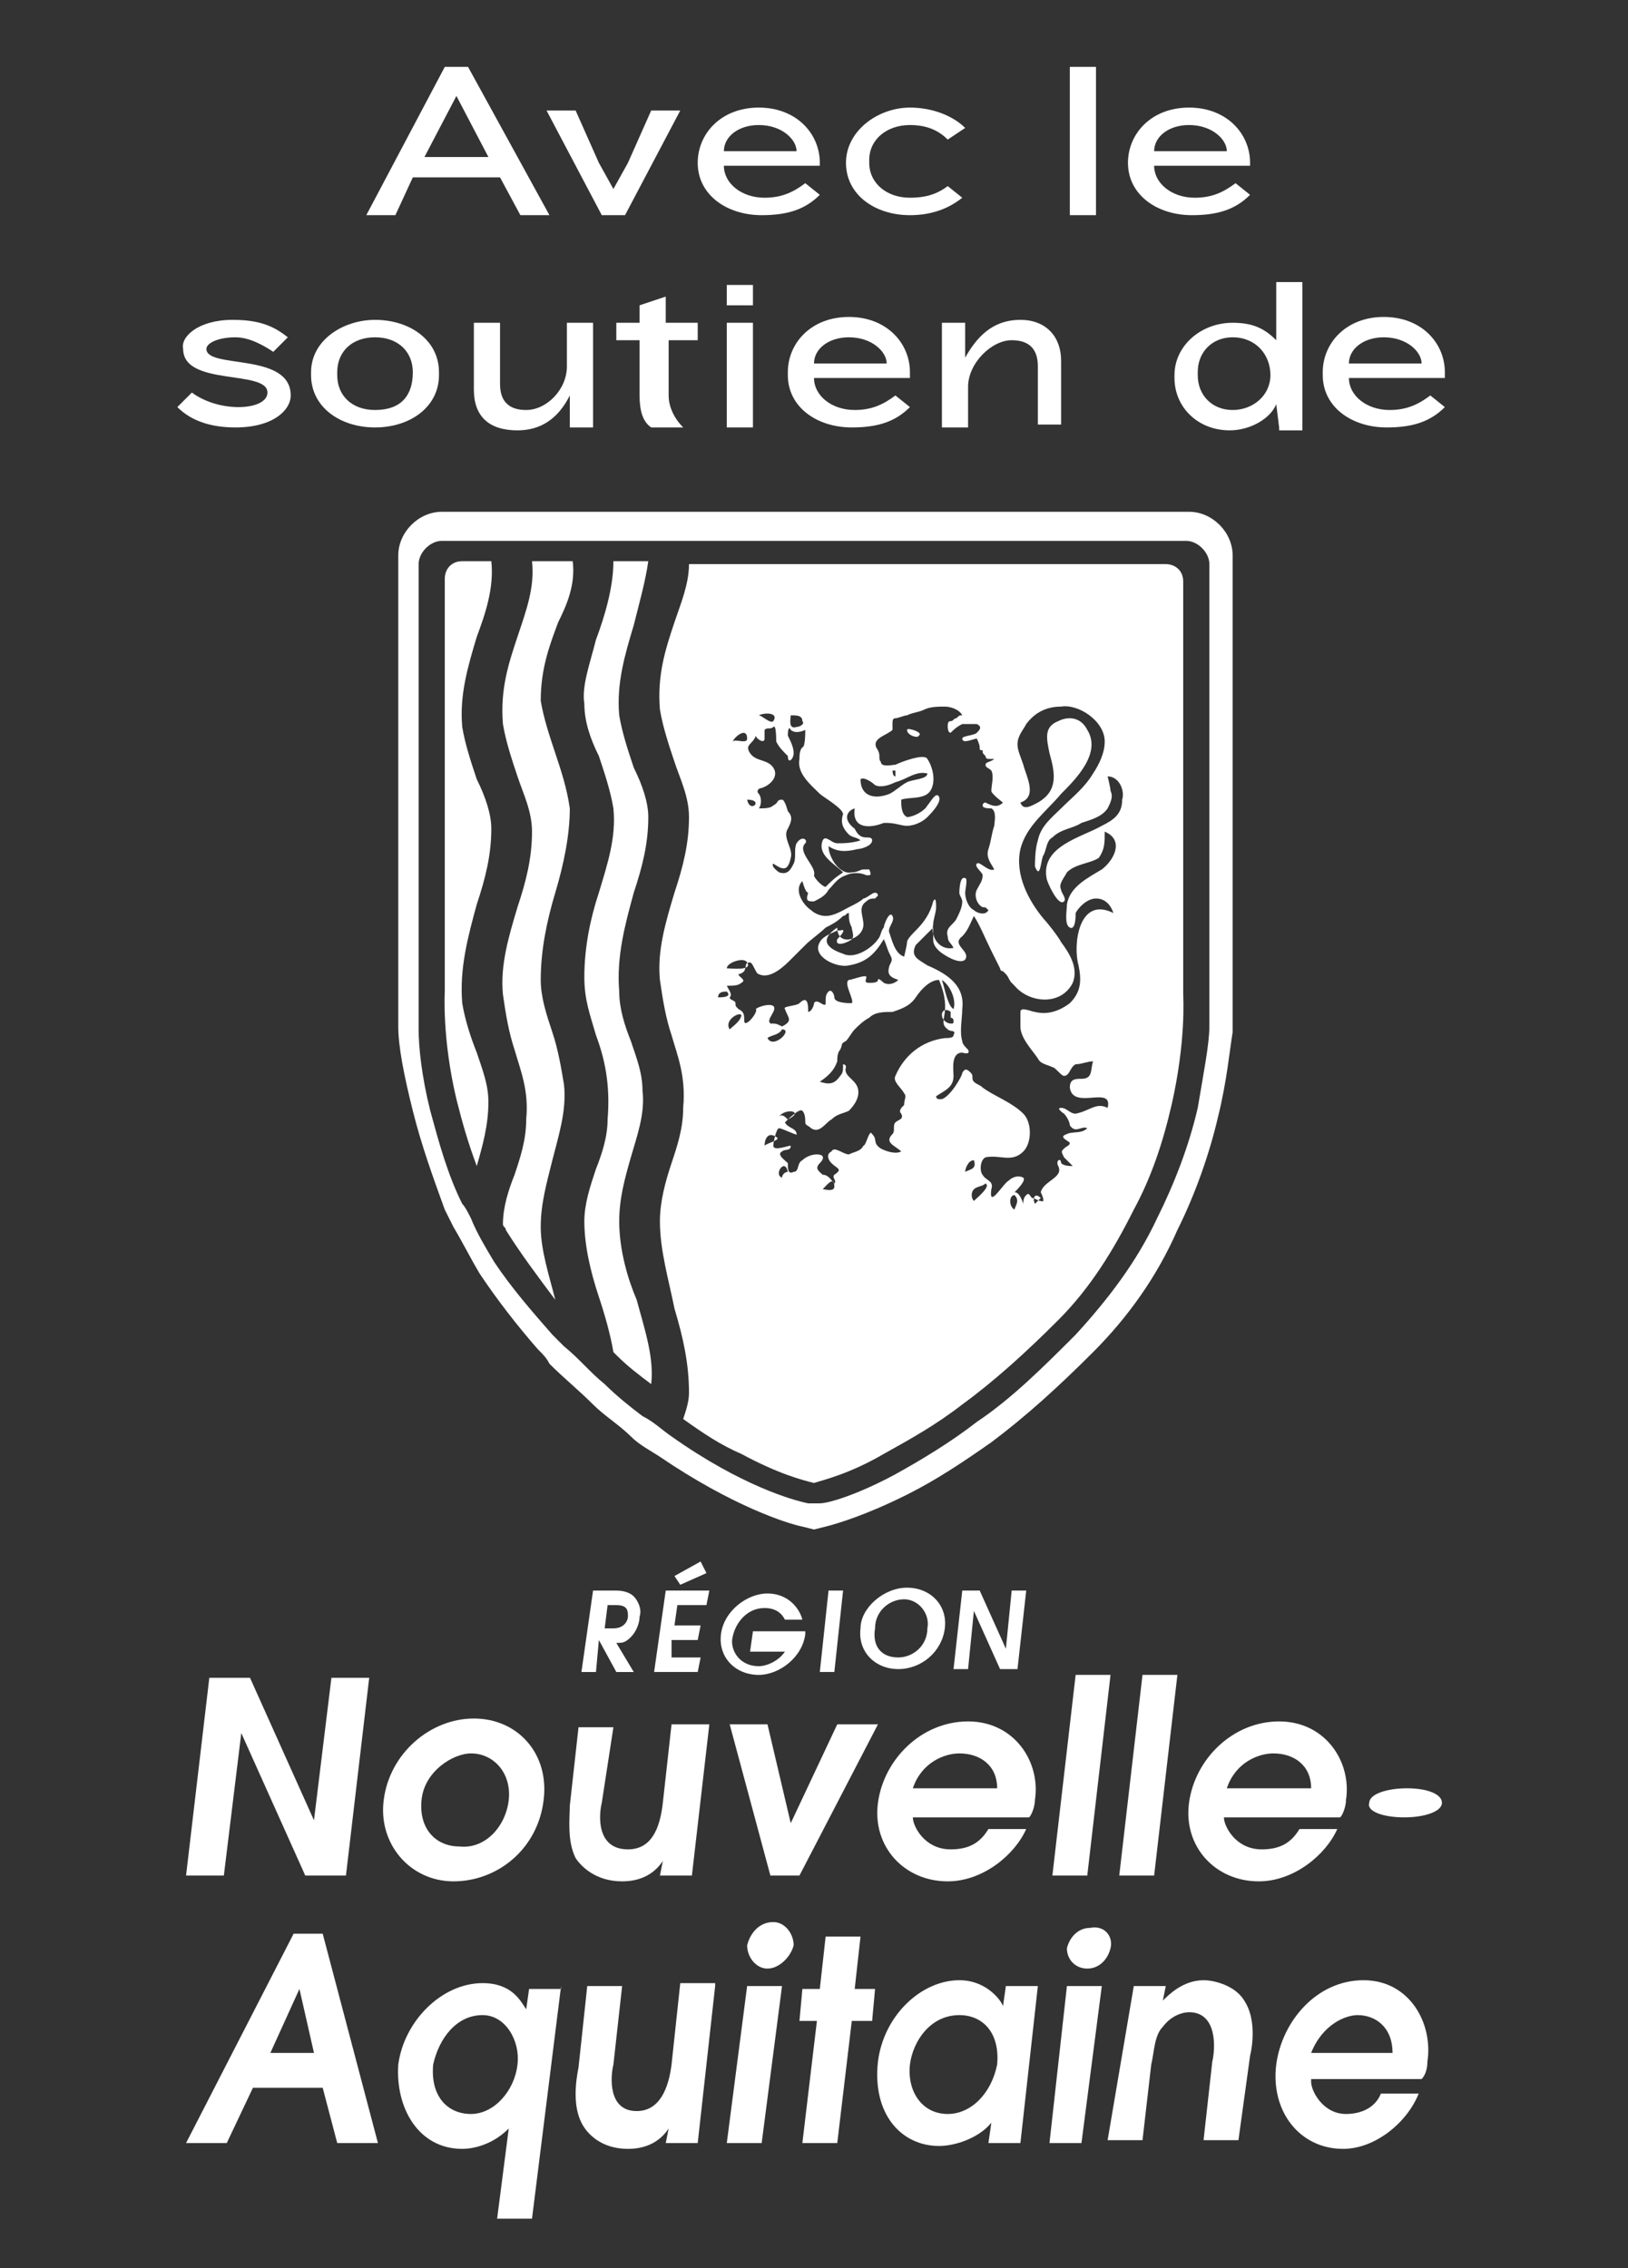 <?xml version="1.0" encoding="utf-8"?>
<!-- Generator: Adobe Illustrator 27.7.0, SVG Export Plug-In . SVG Version: 6.00 Build 0)  -->
<svg version="1.1" id="Calque_1" xmlns="http://www.w3.org/2000/svg" xmlns:xlink="http://www.w3.org/1999/xlink" x="0px" y="0px"
	 viewBox="0 0 56 78" style="enable-background:new 0 0 56 78;" xml:space="preserve">
<rect x="0" y="0" width="56" height="78" fill="#333333" stroke="none"/>
<style type="text/css">
	.st0{fill:#FFFFFF;}
</style>
<g>
	<g id="TEXTE">
		<g>
			<g>
				<g>
					<g>
						<g>
							<g>
								<path class="st0" d="M20.4,54.7h0.8c0.3,0,0.5,0.1,0.6,0.2c0.1,0.1,0.3,0.4,0.2,0.7c0,0.2-0.1,0.5-0.3,0.7
									c-0.2,0.2-0.3,0.2-0.5,0.2l0.6,1h-0.6l-0.6-1.1h0l-0.1,1.1h-0.5L20.4,54.7z M20.8,56h0.3c0.4,0,0.5-0.3,0.5-0.4
									c0-0.2,0-0.4-0.4-0.4h-0.3L20.8,56z"/>
								<path class="st0" d="M22.9,54.7h1.5l-0.1,0.5h-1l-0.1,0.7h0.9l-0.1,0.5h-0.9L23.1,57h1L24,57.5h-1.5L22.9,54.7z M23.2,54.2
									l0.9-0.5l0.2,0.4l-0.9,0.4L23.2,54.2z"/>
								<path class="st0" d="M25.9,56.1h1.8l0,0.1c-0.1,0.8-0.9,1.4-1.6,1.4c-0.8,0-1.4-0.6-1.3-1.4c0.1-0.8,0.9-1.4,1.6-1.4
									c0.7,0,1.1,0.5,1.2,0.9H27c-0.1-0.2-0.3-0.4-0.7-0.4c-0.6,0-1,0.5-1.1,1c-0.1,0.4,0.2,1,0.9,1c0.3,0,0.7-0.2,0.9-0.5h-1.2
									L25.9,56.1z"/>
								<path class="st0" d="M28.5,54.7H29l-0.3,2.8h-0.5L28.5,54.7z"/>
								<path class="st0" d="M31.2,54.6c0.8,0,1.4,0.6,1.3,1.4c-0.1,0.8-0.8,1.4-1.6,1.4c-0.8,0-1.4-0.6-1.3-1.4
									C29.6,55.3,30.4,54.6,31.2,54.6z M30.9,57c0.5,0,1-0.4,1-1c0.1-0.5-0.3-1-0.8-1c-0.5,0-1,0.4-1,1C30,56.6,30.3,57,30.9,57z"
									/>
							</g>
						</g>
						<g>
							<path class="st0" d="M33.1,54.7h0.6l0.9,2h0l0.2-2h0.5L35,57.4h-0.6l-0.9-2h0l-0.2,2h-0.5L33.1,54.7z"/>
						</g>
					</g>
					<g>
						<path class="st0" d="M7.2,57.7h1.4l2.2,4.9h0l0.6-4.9h1.3l-0.8,6.8h-1.4l-2.2-4.9h0l-0.6,4.9H6.4L7.2,57.7z"/>
						<path class="st0" d="M13.2,61.9c0.2-1.6,1.6-2.8,3.1-2.8c1.5,0,2.6,1.2,2.4,2.8c-0.2,1.7-1.6,2.8-3.1,2.8
							C14.1,64.7,13,63.4,13.2,61.9z M17.5,61.9c0.1-0.9-0.5-1.6-1.3-1.6c-0.6,0-1.6,0.6-1.7,1.6c-0.1,1,0.5,1.6,1.3,1.6
							C16.7,63.6,17.4,62.8,17.5,61.9z"/>
						<path class="st0" d="M24.4,59.3l-0.6,5.2h-1.1l0.1-0.5h0c-0.2,0.3-0.6,0.7-1.4,0.7c-0.9,0-1.4-0.5-1.6-0.8
							c-0.3-0.6-0.2-1.4-0.2-1.8l0.3-2.7h1.2L20.7,62c-0.1,0.4-0.2,1.6,0.9,1.6c0.8,0,1.1-0.7,1.2-1.6l0.3-2.7H24.4z"/>
						<path class="st0" d="M25.1,59.3h1.3l0.8,3.4h0l1.6-3.4h1.4l-2.7,5.2h-1L25.1,59.3z"/>
						<path class="st0" d="M31.4,62.5c0,0.3,0.4,1.1,1.3,1.1c0.6,0,1-0.2,1.3-0.7h1.3c-0.4,0.9-1.5,1.8-2.7,1.8
							c-1.5,0-2.6-1.2-2.4-2.7c0.2-1.5,1.5-2.8,3.1-2.8c1.6,0,2.5,1.4,2.3,2.7c0,0.2-0.1,0.5-0.2,0.6H31.4z M34.3,61.5
							c0-0.8-0.6-1.2-1.3-1.2c-0.5,0-1.3,0.3-1.6,1.2H34.3z"/>
						<path class="st0" d="M37,57.6h1.2l-0.8,6.9h-1.2L37,57.6z"/>
						<path class="st0" d="M39.3,57.6h1.2l-0.8,6.9h-1.2L39.3,57.6z"/>
						<path class="st0" d="M42.1,62.5c0,0.3,0.4,1.1,1.3,1.1c0.6,0,1-0.2,1.3-0.7H46c-0.4,0.9-1.5,1.8-2.7,1.8
							c-1.5,0-2.6-1.2-2.4-2.7c0.2-1.5,1.5-2.8,3.1-2.8c1.6,0,2.5,1.4,2.3,2.7c0,0.2-0.1,0.5-0.2,0.6H42.1z M45.1,61.5
							c0-0.8-0.6-1.2-1.3-1.2c-0.5,0-1.3,0.3-1.6,1.2H45.1z"/>
						<g>
							<path class="st0" d="M38.2,67c-0.1,0.4-0.4,0.7-0.8,0.7c-0.4,0-0.7-0.3-0.7-0.7c0.1-0.4,0.4-0.7,0.8-0.7
								C38,66.2,38.3,66.6,38.2,67z"/>
							<g>
								<g>
									<path class="st0" d="M10.1,66.5h1l1.9,7.2h-1.4l-0.5-1.9H8.7l-0.9,1.9H6.4L10.1,66.5z M9.3,70.6h1.5l-0.5-2.2h0L9.3,70.6z"
										/>
									<path class="st0" d="M19.3,68.3l-1,8h-1.2l0.4-3.1c-0.7,0.7-1.5,0.7-1.6,0.7c-1.5,0-2.3-1.4-2.2-2.9
										c0.2-1.5,1.5-2.8,2.9-2.8c1,0,1.3,0.6,1.5,0.9h0l0.1-0.7H19.3z M16.2,72.7c0.8,0,1.5-0.8,1.6-1.7c0.1-0.8-0.4-1.7-1.2-1.7
										c-0.9,0-1.5,0.8-1.7,1.7C14.8,72.1,15.4,72.7,16.2,72.7z"/>
									<path class="st0" d="M24.6,68.3L24,73.7h-1.1l0.1-0.5h0c-0.2,0.3-0.6,0.7-1.4,0.7c-0.9,0-1.4-0.5-1.6-0.9
										c-0.3-0.6-0.2-1.4-0.1-1.9l0.3-2.8h1.2l-0.3,2.7c-0.1,0.4-0.2,1.6,0.8,1.6c0.8,0,1.1-0.8,1.2-1.6l0.3-2.8H24.6z"/>
									<path class="st0" d="M28.1,69.5h-0.6l0.1-1.1h0.6l0.2-1.8h1.2l-0.2,1.8h0.7L30,69.5h-0.7l-0.5,4.2h-1.2L28.1,69.5z"/>
									<path class="st0" d="M35.1,73.7H34l0.1-0.7c-0.4,0.5-1.2,0.8-1.8,0.8c-1.3,0-2.3-1.1-2.1-2.9c0.2-1.6,1.5-2.8,2.8-2.8
										c1,0,1.5,0.8,1.5,0.9h0l0.1-0.7h1.1L35.1,73.7z M33,69.3c-1,0-1.6,0.9-1.7,1.7c-0.1,0.9,0.4,1.7,1.3,1.7
										c0.8,0,1.5-0.7,1.7-1.7C34.4,69.9,33.8,69.3,33,69.3z"/>
									<path class="st0" d="M39,68.3h1.1L40,68.8c0.2-0.2,0.7-0.7,1.4-0.7c0.4,0,1.1,0.2,1.4,0.7c0.4,0.6,0.3,1.5,0.2,1.9
										l-0.4,2.9h-1.2l0.3-2.7c0.1-0.4,0.2-1.7-0.8-1.7c-0.2,0-0.6,0.1-0.9,0.5c-0.3,0.3-0.3,0.9-0.4,1.3l-0.3,2.6h-1.2L39,68.3z"
										/>
									<path class="st0" d="M45.1,71.6c0,0.3,0.4,1.1,1.2,1.1c0.5,0,1-0.2,1.2-0.7h1.3c-0.4,1-1.5,1.9-2.6,1.9
										c-1.5,0-2.5-1.3-2.3-2.9c0.2-1.5,1.4-2.9,3-2.9c1.6,0,2.4,1.5,2.2,2.8c0,0.3-0.1,0.5-0.2,0.6H45.1z M47.9,70.6
										c0-0.9-0.6-1.3-1.2-1.3c-0.4,0-1.2,0.3-1.6,1.3H47.9z"/>
								</g>
								<g>
									<g>
										<polygon class="st0" points="25,73.7 26.2,73.7 26.9,68.3 25.7,68.3 										"/>
									</g>
									<path class="st0" d="M27.3,66.9c-0.1,0.4-0.5,0.8-0.9,0.8c-0.4,0-0.7-0.4-0.7-0.8c0.1-0.4,0.4-0.8,0.9-0.8
										C27,66.1,27.3,66.5,27.3,66.9z"/>
								</g>
								<g>
									<g>
										<polygon class="st0" points="36.1,73.7 37.2,73.7 37.9,68.3 36.7,68.3 										"/>
									</g>
								</g>
							</g>
						</g>
					</g>
				</g>
				<g>
					<path class="st0" d="M47.1,62c0-0.3,0.6-0.5,1.3-0.5c0.7,0,1.2,0.2,1.2,0.5c0,0.3-0.6,0.5-1.3,0.5S47,62.3,47.1,62z"/>
				</g>
			</g>
		</g>
	</g>
	<g id="BLASON_2_">
		<path id="contour_x5F_blason" class="st0" d="M42.4,34.1v-15c0-0.8-0.7-1.5-1.5-1.5H15.2c-0.8,0-1.5,0.7-1.5,1.5v15
			c0,0.1,0,0.6,0,1.2c0,0.7,0.2,1.7,0.5,2.9c0.3,1.2,0.7,2.3,1.1,3.4c0.1,0.2,0.2,0.4,0.3,0.6c0.3,0.5,0.6,1.1,0.9,1.6
			c0.6,0.9,1.3,1.8,2,2.6c0.2,0.2,0.3,0.3,0.4,0.5c0.5,0.5,1,0.9,1.5,1.4c0.4,0.4,0.9,0.7,1.3,1.1c0.3,0.3,0.7,0.5,1,0.7
			c2.5,1.7,4.4,2.3,4.9,2.4l0.4,0.1l0.4-0.1c0.4-0.1,1.4-0.4,2.8-1.1c1-0.5,1.9-1.1,2.9-1.8c1.2-0.9,2.3-1.9,3.5-3.1
			c1.2-1.2,2.2-2.6,2.9-4.2c0.6-1.2,1.1-2.6,1.4-3.9c0.3-1.2,0.4-2.3,0.5-2.9C42.4,34.7,42.4,34.3,42.4,34.1z M41.6,35.3
			c0,0.6-0.2,1.6-0.4,2.8c-0.3,1.3-0.8,2.6-1.4,3.8c-0.7,1.5-1.7,2.8-2.8,4c-1.1,1.1-2.2,2.2-3.4,3c-0.9,0.7-1.9,1.3-2.8,1.8
			c-1.3,0.7-2.3,1-2.6,1l-0.2,0l-0.2,0c-0.5-0.1-2.3-0.6-4.7-2.3c-0.3-0.2-0.6-0.5-1-0.7c-0.4-0.3-0.9-0.7-1.3-1.1
			c-0.5-0.4-0.9-0.9-1.4-1.3c-0.1-0.1-0.3-0.3-0.4-0.4c-0.7-0.8-1.4-1.6-2-2.5c-0.3-0.5-0.6-1-0.8-1.5c-0.1-0.2-0.2-0.4-0.3-0.5
			c-0.5-1-0.8-2.1-1.1-3.2c-0.3-1.2-0.4-2.2-0.4-2.8c0-0.7,0-1.1,0-1.1l0-14.9c0-0.4,0.4-0.8,0.8-0.8h25.6c0.4,0,0.8,0.4,0.8,0.8
			v14.9C41.6,34.2,41.6,34.6,41.6,35.3z"/>
		<path id="eau_x5F_melee_x5F_3" class="st0" d="M21.3,42c0-0.8,0.2-1.5,0.4-2.2c0.2-0.7,0.5-1.5,0.4-2.3c0-0.6-0.2-1.1-0.4-1.7
			c-0.2-0.5-0.4-1.1-0.4-1.7c-0.1-1.2,0.2-2.3,0.5-3.4c0.3-0.9,0.5-1.7,0.5-2.6c0-0.5-0.2-1.1-0.5-1.7c-0.2-0.6-0.4-1.2-0.5-1.8
			c-0.1-1.1,0.2-2.1,0.5-3.1c0.2-0.8,0.4-1.5,0.5-2.2h-1.2c0,0.9-0.3,1.9-0.6,2.7c-0.2,0.8-0.5,1.6-0.4,2.2c0,0.6,0.2,1.2,0.5,1.8
			c0.2,0.6,0.4,1.2,0.5,1.8c0.1,1-0.2,1.9-0.5,2.9c-0.3,0.9-0.5,1.9-0.5,2.9c0,0.8,0.2,1.3,0.4,2c0.3,0.8,0.5,1.7,0.4,2.9
			c0,0.6-0.2,1.2-0.4,1.7c-0.2,0.6-0.4,1.2-0.4,1.8c0,0.8,0.2,1.7,0.5,2.6c0.2,0.6,0.4,1.3,0.5,1.9l0.1,0.1c0.4,0.4,0.8,0.7,1.2,1
			c0.1-0.9-0.2-1.8-0.5-2.9C21.6,44,21.3,43,21.3,42z"/>
		<path id="eau_x5F_melee_x5F_2" class="st0" d="M19.7,19.3h-1.4c0.1,0.9-0.2,1.7-0.5,2.6c-0.3,0.9-0.6,1.8-0.5,3
			c0.1,0.6,0.3,1.2,0.5,1.8c0.2,0.6,0.5,1.2,0.5,1.9c0,0.9-0.2,1.7-0.5,2.6c-0.3,1-0.6,2-0.5,3c0.1,0.7,0.2,1.3,0.4,1.9
			c0.2,0.7,0.5,1.4,0.4,2.4c0,0.7-0.2,1.3-0.4,1.9c-0.2,0.5-0.4,1.1-0.4,1.7l0,0c0,0.1,0.1,0.1,0.1,0.2c0.5,0.8,1.1,1.6,1.7,2.4
			c-0.2-0.8-0.5-1.7-0.5-2.5c0-0.8,0.2-1.5,0.4-2.3c0.2-0.8,0.5-1.7,0.4-2.6c-0.1-0.6-0.2-1.2-0.4-1.8c-0.2-0.6-0.4-1.2-0.4-1.8
			c0-1,0.2-2,0.5-3c0.3-1,0.5-2,0.5-2.9h0c-0.1-0.7-0.3-1.3-0.5-1.9c-0.2-0.6-0.4-1.2-0.5-1.8c0-1.1,0.3-1.9,0.6-2.7
			C19.5,20.8,19.8,20.1,19.7,19.3z"/>
		<path id="eau_x5F_melee_x5F_1" class="st0" d="M16.9,19.3C16.9,19.3,16.9,19.3,16.9,19.3l-1,0c-0.4,0-0.6,0.3-0.6,0.6v14.2
			c0,0-0.1,1.6,0.4,3.7c0.2,0.8,0.4,1.5,0.7,2.3c0.2-0.7,0.4-1.4,0.4-2.2c0-0.6-0.2-1.1-0.4-1.7c-0.2-0.5-0.4-1.1-0.5-1.7
			c-0.1-1.2,0.2-2.3,0.5-3.4c0.3-0.9,0.5-1.7,0.5-2.6c0-0.5-0.2-1.1-0.5-1.7c-0.2-0.6-0.4-1.2-0.5-1.8l0,0c-0.1-1.1,0.2-2.1,0.5-3.1
			C16.7,21.1,17,20.2,16.9,19.3z"/>
		<path id="lion_x5F_transparent" class="st0" d="M40.7,34.2l0-14.2c0-0.4-0.3-0.6-0.6-0.6H23.7c0,0.7-0.3,1.4-0.5,2
			c-0.3,0.9-0.6,1.8-0.5,3c0.1,0.6,0.3,1.2,0.5,1.8c0.2,0.6,0.5,1.2,0.5,1.9c0,0.9-0.2,1.7-0.5,2.6c-0.3,1-0.6,2-0.5,3
			c0.1,0.7,0.2,1.3,0.4,1.9c0.2,0.7,0.5,1.4,0.4,2.5c0,0.7-0.2,1.3-0.4,1.9c-0.2,0.6-0.4,1.3-0.4,2c0,1,0.3,2,0.5,3
			c0.3,1,0.5,1.9,0.5,2.9c0,0.3-0.1,0.6-0.2,0.9c0.7,0.5,1.3,0.9,2,1.2c1.3,0.7,2.1,0.9,2.5,1c0.3-0.1,1.2-0.3,2.4-1
			c0.9-0.5,1.8-1,2.7-1.7c1.1-0.8,2.2-1.8,3.3-2.9c1.1-1.1,1.9-2.4,2.6-3.8c0.6-1.1,1-2.3,1.3-3.6C40.8,35.8,40.7,34.3,40.7,34.2z
			 M30.1,27c0.2,0.1,0.5,0,0.7-0.1c0.4-0.1,0.7-0.4,1.1-0.3c0,0.2-0.5,0.2-0.7,0.3c-0.2,0.1-0.4,0.3-0.6,0.4c-0.5,0.2-1,0.1-1-0.5
			C29.7,26.7,30,26.9,30.1,27z M30.7,26.5c0,0,0,0,0.1,0c0,0.1,0,0.1,0,0.2C30.7,26.7,30.7,26.5,30.7,26.5z M31.1,27.3
			C31.1,27.3,31.1,27.3,31.1,27.3C31.1,27.3,31.1,27.3,31.1,27.3C31.1,27.3,31.1,27.3,31.1,27.3z M29.4,27.8c-0.1,0.7,0.5,0.7,1,0.5
			c0,0,0.1,0,0.1,0c0,0,0,0,0,0c0.3,0,0.5,0.1,0.7,0.1c0.2,0,0.5-0.1,0.7-0.3c0.1-0.1,0.5-0.5,0.4-0.7c-0.1-0.2-0.3,0.2-0.4,0.3
			c-0.1,0.2-0.5,0.4-0.7,0.4C31,28,31,27.7,31,27.5c0.3-0.1,0.8,0,1-0.3c0.2-0.3,0.1-0.8-0.1-1.1c-0.1-0.2-0.9,0.1-1.1,0.2
			c-0.1,0-0.5,0.1-0.5-0.1c-0.1-0.1,0-0.2-0.1-0.4c-0.3-0.4,0.3-0.5,0.5-0.7c0,0,0,0,0,0c0,0,0,0,0,0c0,0,0,0,0-0.1c0,0,0,0,0-0.1
			c0-0.1,0-0.2,0.1-0.2c0.1,0,0.3-0.1,0.4-0.1c0.2-0.1,0.4-0.1,0.6-0.2c0.2-0.1,0.5-0.1,0.7-0.1c0.2,0,0.5,0.1,0.6,0.3
			c-0.1,0-0.1,0-0.2,0.1c-0.1,0-0.1,0.1-0.2,0.1c-0.1,0-0.1,0.1-0.1,0.2c0,0,0,0.2,0.1,0.2c0,0,0,0,0,0c0.1-0.1,0.2-0.2,0.4-0.3
			c0.2,0,0.4,0,0.5,0c0.2,0.1,0.1,0.2,0,0.3c-0.1,0.1-0.5,0.1-0.5,0.2c0,0.2,0.4,0,0.5,0c0,0,0.1,0.2,0.1,0.3c0,0.1,0,0.1,0.1,0.1
			c0,0.1,0,0.1,0.1,0.2c0,0.1,0.1,0.1,0.1,0.1c0.1,0,0.1,0,0.2,0c-0.1,0.1-0.3,0.1-0.3,0.2c0,0.1,0.1,0.1,0.2,0.2
			c0.1,0.2,0,0.5,0,0.7c0,0.1,0.4,0.4,0.4,0.4c-0.2,0.2-0.4,0.1-0.6,0c-0.1,0-0.1,0.1-0.1,0.1c0,0.1,0.2,0.1,0.3,0.1
			c0.2,0.1,0.1,0.5,0.1,0.6c-0.1,0.3-0.1,0.5-0.2,0.8c-0.1,0.3,0.1,0.5,0.2,0.7c-0.2,0.1-0.5-0.3-0.6-0.2c-0.1,0.1,0.2,0.3,0.2,0.4
			c0,0.2-0.1,0.3-0.2,0.5c-0.1,0.2,0,0.5,0.2,0.6c0.1,0,0.1,0,0.2,0.1c-0.1,0.2-0.4,0.1-0.5,0c-0.2-0.1-0.3-0.4-0.3-0.6
			c0-0.1,0.1-0.5,0-0.5c0,0,0,0,0,0c-0.2-0.1-0.2,0.5-0.2,0.5c0,0.1,0.1,0.2,0.1,0.3c0,0.2-0.1,0.4-0.2,0.6
			c-0.1,0.2-0.4,0.3-0.3,0.6c0,0.2,0.1,0.2,0.2,0.4c-0.5,0.1-0.8-0.4-0.7-0.8c0-0.2,0.1-0.4,0.1-0.6c0-0.1,0-0.4-0.1-0.2
			c-0.1,0.4-0.3,0.7-0.6,1c-0.1,0.1-0.3,0.3-0.3,0.4c0,0.1-0.1,0.5-0.1,0.5c-0.3-0.1-0.4-0.5-0.5-0.8c-0.1-0.2,0.2-0.4,0.1-0.6
			c-0.1-0.2-0.3,0.3-0.3,0.4c-0.1,0.1-0.1,0.3-0.2,0.4c-0.2,0.3-0.8,0.7-1.2,0.5c-0.6-0.2-0.8-0.5-0.2-0.9c0,0.7,0.9,0.4,0.9-0.1
			c0-0.3-0.2-0.6,0.1-0.8c0.1-0.1,0.2-0.1,0.3-0.1c0,0,0.1-0.1,0.1-0.1c0-0.1-0.1-0.1-0.1-0.1c-0.1,0-0.3,0.2-0.4,0.2
			c-0.1,0.1-0.3,0.2-0.5,0.3c-0.2,0.1-0.5,0.3-0.8,0.3c-0.2,0-0.4-0.1-0.5-0.2c-0.3-0.2-0.6-0.7-0.3-1c0,0,0.1,0.4,0.2,0.4
			C27.7,31,27.8,31,28,31c0.2-0.1,0.4-0.2,0.5-0.4c0.2-0.2,0.3-0.4,0.6-0.5c0.2-0.1,0.5-0.1,0.7,0c0,0,0,0,0.1,0c0.1,0,0-0.2,0-0.2
			c-0.1,0-0.1,0-0.2,0c-0.1,0-0.2,0.1-0.4,0.1c-0.4,0.1-0.8-0.5-0.8-0.9c0.3,0.2,0.6,0.2,1,0.1c0.1,0,0.5-0.1,0.5-0.3
			c0-0.1-0.1-0.1-0.2-0.1c0,0,0,0,0,0c0,0,0,0,0,0c0,0,0,0,0,0c0,0,0,0,0,0c-0.2,0-0.3-0.1-0.4-0.3C29,28.2,29.1,27.9,29.4,27.8z
			 M27.6,24.8c0.1,0.1-0.1,0.2-0.2,0.2c-0.3,0.1-0.2-0.3-0.2-0.4C27.4,24.6,27.6,24.6,27.6,24.8z M26.6,24.8
			c-0.1,0.1-0.4-0.2-0.5-0.2C26.3,24.5,26.8,24.5,26.6,24.8z M26.3,25.4c0-0.1,0-0.2,0-0.3c0.1-0.1,0.2,0,0.3-0.1
			c0.1-0.1,0.1,0.4,0.1,0.5c0.1,0.2,0.2,0.3,0.4,0.5c0,0.3,0.2,0.1,0.2-0.1c0-0.2-0.1-0.4-0.2-0.6c0,0,0-0.4,0.1-0.2
			c0.1,0.1,0.3,0.1,0.5,0c0,0.1,0,0.6-0.1,0.6c-0.1,0.1-0.1,0.3-0.1,0.4c-0.1,0.5,0.4,0.9,0.7,1.2c0.1,0.1,0.8,0.5,0.8,0.7
			c-0.1,0.3,0,0.5,0.2,0.7c0.1,0.1,0.3,0.1,0.4,0.2C29.3,29,29,29,28.8,29c-0.2,0-0.4-0.3-0.5-0.1c-0.2,0.5,0.4,0.8,0.7,1.1
			c-0.3,0.2-0.4,0.3-0.6,0.5c-0.1,0-0.4-0.3-0.4-0.4c0.1-0.3-0.6-0.8-0.3-1.1c0.1-0.1-0.1-0.3-0.3,0c-0.1,0.2,0,0.5-0.1,0.7
			c-0.1,0.2-0.2,0.4-0.5,0.3c0,0-0.3-0.2-0.2-0.3c0.3,0.2,0.5,0.3,0.6-0.2c0.1-0.3-0.3-0.7-0.1-1c0.1-0.2,0.2-0.4,0-0.6
			c0,0-0.1-0.4-0.2-0.4c-0.2,0-0.1,0.1-0.3,0.2c-0.1,0.1-0.3,0.1-0.5,0.1c0.1-0.1,0.1-0.4,0-0.5c-0.1-0.1,0-0.2,0.1-0.2
			c0.3-0.1,0.6-0.4,0.4-0.7c-0.2-0.3-0.6-0.2-0.8-0.5c-0.2-0.3,0.1-0.3,0.2-0.6C26,25.4,26.3,25.6,26.3,25.4z M25.7,27.5
			C26.3,27.5,25.8,28,25.7,27.5L25.7,27.5z M25.7,25.4c0,0.2-0.4,0-0.5,0.1C25.3,25.3,25.7,25,25.7,25.4z M25.7,33.1
			c0.2,0.3-0.6,0.2-0.7,0.2C25,33.1,25.6,32.9,25.7,33.1z M24.7,34.3c0-0.2,0.2-0.2,0.3-0.2C25.2,34.3,24.8,34.3,24.7,34.3z
			 M25.1,35.4C25.1,35.4,25.1,35.4,25.1,35.4c-0.2-0.3,0.3-0.6,0.4-0.5C25.5,35.1,25.2,35.3,25.1,35.4z M25.6,35.1
			c0-0.2,0-0.3-0.2-0.4c-0.1-0.1-0.1-0.1-0.1-0.2c0-0.1-0.2-0.1-0.2-0.2c0.1-0.1,0-0.2-0.1-0.4c0.2,0,0.4,0,0.5-0.1
			c0.2-0.1-0.1-0.2-0.1-0.3c0.1,0,0.2-0.1,0.2-0.1c0.1-0.2,0-0.3,0.2-0.3c0.1,0,0.2,0.4,0.3,0.4c0.4,0.2,0.9-0.3,1.1-0.5
			c0.2-0.2,0.3-0.3,0.5-0.5c0.2-0.2,0.5-0.4,0.7-0.6c0.2-0.1,0.4-0.2,0.6-0.4c0.1,0,0.1-0.1,0.2-0.1c0,0.2,0,0.3,0.1,0.5
			c0,0.1,0.1,0.3,0,0.4c-0.1,0.1-0.6,0.3-0.5,0c0,0,0.4-0.4,0.1-0.3c0,0,0,0-0.1,0c0,0,0,0,0,0c-0.2,0.1-0.5,0.2-0.6,0.4
			c-0.3,0.5,0.6,0.9,1,0.8c0.6-0.1,0.9-0.4,1.2-0.9c0.1,0.2,0.1,0.3,0.2,0.5c0.1,0.2,0.1,0.2,0,0.4c-0.1,0.3,0,0.4,0.3,0.5
			c-0.1,0.1-0.3,0.2-0.5,0.1c0,0-0.2-0.2-0.2-0.1c0,0.1-0.2,0.1-0.3,0.1c-0.2,0-0.1-0.1-0.1-0.2c0-0.1-0.5,0.1-0.6,0.1
			c-0.2,0.1,0.2,0.7,0.1,0.8c0,0,0,0,0,0c-0.1,0-0.6,0-0.6-0.2c0-0.1-0.1-0.3-0.2-0.2c-0.1,0.1-0.1,0.2-0.1,0.4c0,0.2-0.3-0.2-0.4,0
			c0,0.1-0.1,0.3-0.2,0.3c0-0.2,0-0.6-0.3-0.3c-0.1,0.1-0.6,0.1-0.5,0.2c0.1,0.3,0.3,0.4-0.1,0.6c-0.2-0.1-0.2-0.1-0.4-0.1
			c-0.1-0.1,0-0.2,0.1-0.4c0.2-0.4-0.5-0.2-0.6-0.1C26.1,34.8,25.6,35.4,25.6,35.1z M27.1,38.5c-0.1-0.1-0.2-0.2-0.3-0.1
			C27,38.1,27.7,38.2,27.1,38.5z M26.4,35.7c0.1-0.1,0.4-0.1,0.5-0.3C27.3,35.4,26.6,36.1,26.4,35.7z M26.3,39.4
			c0-0.2,0.1-0.5,0.4-0.3C26.9,39.2,26.4,39.3,26.3,39.4z M26.9,40.5c-0.3-0.1,0.1-0.7,0.2-0.2C27,40.3,26.9,40.4,26.9,40.5z
			 M28.3,40.9c0.1-0.1,0.4-0.5,0.4-0.1C28.7,41,28.4,40.9,28.3,40.9z M31.1,37.6c0.1,0.1,0,0.2,0,0.4c-0.1,0.1-0.2,0.2-0.1,0.3
			c0.1,0.2-0.1,0.2-0.2,0.3c-0.1,0.1,0,0.3-0.1,0.4c-0.3,0.3,0.1,0.4,0.3,0.6c-0.2,0.1-0.5,0-0.7-0.1c-0.3-0.2-0.1-0.3-0.3-0.5
			c-0.1-0.2-0.2,0.4-0.3,0.4c-0.1,0.2-0.3,0.2-0.5,0.3c-0.2,0-0.5-0.3-0.6-0.1c-0.2,0.1-0.1,0.3,0,0.4c0.2,0.2,0.4,0.2,0.1,0.4
			c-0.1,0.1,0.1,0.2,0,0.3c0,0,0,0,0,0c-0.1-0.1-0.2-0.3-0.4-0.3c-0.1-0.1-0.3-0.2-0.1-0.4c0.2-0.2,0.1-0.3-0.1-0.3
			c-0.2,0-0.4,0.1-0.5,0.2c-0.2,0.1-0.1,0.4-0.3,0.4c-0.2,0.1-0.2-0.1-0.2-0.3c-0.1-0.1-0.4-0.3-0.2-0.4c0.1-0.1,0.3,0,0.3-0.2
			c-0.1,0-0.6,0.2-0.6,0c0-0.1,0.1-0.6,0.2-0.6c0.1,0,0.7,0.3,0.6,0.2c0-0.2-0.3-0.2-0.4-0.4c0.1-0.1,0.5-0.5,0.6-0.4
			c0.1,0.1,0.1,0.3,0.1,0.4c0,0.1,0.1,0.1,0.2,0.2c0.3,0.2,0.5-0.2,0.7-0.3c0.2-0.2,0.4-0.2,0.6-0.3c0.2-0.2,0.4-0.5,0.3-0.8
			c-0.1-0.3-0.5-0.4-0.4-0.7c0-0.1-0.1-0.1-0.1-0.1C29,36.8,29,36.9,28.9,37c-0.2,0.3-0.4,0.3-0.7,0.2c0.3-0.2,0.5-0.4,0.6-0.7
			c0-0.1,0-0.3,0.1-0.4c0.1-0.2,0-0.2,0.2-0.3c0.1-0.1,0.2-0.3,0.3-0.4c0.1-0.1,0.3-0.3,0.5-0.4c0.2-0.2,0.5-0.2,0.8-0.2
			c0.3-0.1,0.6-0.2,0.8-0.5c0.2-0.3,0.5-0.6,0.8-0.6c0.5,1.2-0.1,1.4,0.3,1.7c0.1,0.1,0.3,0,0.2,0.2c0,0.1-0.2,0.1-0.3,0.1
			c-0.8,0.1-1.4,0.6-1.7,1.3C30.7,37.2,31,37.4,31.1,37.6z M32.8,34.7c-0.2-0.1-0.3-0.7-0.4-1C32.7,33.9,32.9,34.4,32.8,34.7z
			 M32.8,35.1L32.8,35.1c0,0.1,0,0.1-0.1,0.1c-0.1,0-0.3-0.1-0.3-0.3c0-0.2,0.2-0.2,0.3-0.1c0,0,0,0,0,0.1c0,0,0,0,0,0
			c0,0,0,0.1,0,0.1C32.8,35,32.8,35.1,32.8,35.1z M33.5,39.9c0.1,0.3-0.1,0.3-0.3,0.4C33.2,40.2,33.3,39.9,33.5,39.9z M33.5,41.3
			c-0.1-0.1-0.1-0.3,0-0.4c0.1-0.1,0.3-0.1,0.4-0.2C34.1,40.8,33.6,41.2,33.5,41.3z M34.9,41.6c-0.2-0.1-0.2-0.5,0-0.5
			C35.1,41.3,34.9,41.5,34.9,41.6z M35.6,41.4c-0.1-0.2,0-0.4,0.2-0.2C35.7,41.3,35.7,41.3,35.6,41.4z M36,30.2c0,0.1,0.4,1,0.6,0.8
			c0.1-0.1-0.1-0.3-0.1-0.4c-0.1-0.2,0.1-0.4,0.2-0.6c0.3-0.3,0.8-0.3,1.1-0.5C38,29.2,38,29,38,28.6c0.7,0.3,0.3,1-0.1,1.3
			c-0.5,0.3-1.1,0.6-1.2,1.2c0,0.2-0.1,0.7,0.1,0.8c0.2,0.1,0.2-0.4,0.2-0.5c0.1-0.2,0.4-0.5,0.7-0.5c0.3,0,0.5,0.2,0.6,0.5
			c-1.2-0.6-1.4,1.1-1.2,1.8c0.1,0.5,0.1,0.9-0.3,1.3c-0.4,0.3-0.8,0.4-1.2,0.3c-0.1,0-0.5-0.2-0.5,0c0,0.2,0,0.3,0,0.5
			c0,0.4,0.4,0.8,0.6,1.1c0.1,0.2,0.3,0.2,0.5,0.3c0.1,0,0.3,0.3,0.4,0.3c0.2,0,0.2-0.3,0.4-0.4c0.2,0,0.4-0.1,0.6-0.1c0,0,0,0,0,0
			c-0.1,0.3,0,0.6-0.4,0.6c-0.2,0-0.4,0-0.4,0.3c0.1,0.8,1.5-0.1,1.3,0.7c-0.4-0.2-0.6,0.1-1.1,0.2c-0.2,0-0.3-0.2-0.5-0.2
			c-0.2,0,0.1,0.2,0.1,0.2c0.1,0.1,0.2,0.3,0.2,0.4c0.2,0.3,0.4,0,0.6,0.1c-0.2,0.2-0.5,0.1-0.7,0.2c-0.3,0.1,0,0.2,0.1,0.3
			c0,0.1-0.1,0.1-0.2,0.2c0,0,0,0,0,0c-0.1,0.1-0.1,0.1,0,0.3c0.1,0.1,0.2,0.2,0.3,0.3c-0.1,0-0.3,0-0.4-0.1c0-0.2-0.2-0.1-0.1,0.1
			c0.2,0.4-0.5,0.5-0.6,0.9c0,0,0.2,0.4,0,0.3c-0.1,0-0.2-0.1-0.3-0.1c-0.1-0.1-0.1-0.2-0.2-0.1c0,0,0,0,0,0c0,0,0,0,0,0
			c-0.1,0.1-0.1,0.2-0.1,0.3C35.1,41.1,35,41,34.9,41c0.1-0.1,0.4-0.4,0.3-0.5c-0.2-0.1-0.4,0-0.5,0.1c-0.2,0.1-0.7,1-0.6,0.3
			c0.1-0.3-0.2-0.3-0.3-0.5c-0.1-0.1-0.1-0.5,0.1-0.6c0.5-0.1,0.9,0.2,1.3-0.2c0.3-0.3,0.3-1,0-1.3c-0.4-0.4-1-0.6-1.4-0.9
			c-0.1-0.1-0.2-0.1-0.3-0.2c-0.1-0.1,0-0.2-0.1-0.3c-0.1-0.1-0.2-0.2-0.3,0c0,0.1-0.4,0.8-0.7,0.9l0,0c0,0-0.1,0-0.1,0c0,0,0,0,0,0
			c-0.1,0-0.1-0.1-0.1-0.1l0,0l0,0c0.3-0.2,0.6-0.3,0.6-0.7c0-0.2-0.1-0.8,0.3-0.8c0,0,0.3,0.1,0.2-0.1c-0.1-0.1-0.2-0.2-0.2-0.3
			c-0.1-0.3,0-0.8,0-1.1c0.1-0.8-0.5-1.2-1.2-1.5c-0.3-0.2-0.6-0.3-0.4-0.7c0.2-0.2,0.4-0.4,0.6-0.6c0,0,0,0.3,0,0.4
			c0,0.2,0.1,0.3,0.2,0.4c0.1,0.1,0.7,0.5,0.9,0.3c0.2-0.3-0.5-0.5-0.1-0.8c0.2-0.2,0.3-0.5,0.4-0.7c0.2,0.3,0.4,0.8,0.6,1.2
			c0.1,0.2,0.2,0.4,0.3,0.6c0,0,0,0.1,0.1,0.1c0,0,0.1,0.1,0.1,0.1c0.1,0.1,0.1,0.2,0.2,0.3c0,0,0,0,0,0c0,0,0,0,0,0
			c0,0,0.1,0.1,0.1,0.1c0.5,0.6,1.6,0.7,2-0.1c0.2-0.5-0.1-1-0.4-1.4c-0.1-0.2-0.5-0.7-0.6-0.8c-0.5-0.6-1-1.5-0.8-2.4
			c0.2-0.8,0.9-1.3,1.4-1.9c0.5-0.5,1.4-1.4,0.9-2.2c-0.2-0.4-0.6-0.5-1-0.3c-0.5,0.2-0.4,0.6-0.3,1.1c0.2,0.7,0.3,1.3-0.4,1.7
			c-0.2,0.1-0.5,0.3-0.6,0c0.6-0.2,0.2-0.9,0.1-1.3c-0.1-0.3-0.2-0.5-0.2-0.7c0-0.3,0.2-0.5,0.3-0.7c0.3-0.4,0.7-0.6,1.2-0.6
			c0.6-0.1,1.5,0.5,1.5,1.2c0,0.4-0.2,0.8-0.4,1.1c-0.3,0.5-0.7,0.8-1.1,1.2c-0.3,0.3-0.7,0.6-0.8,1.1c-0.1,0.3-0.1,0.8-0.1,0.9
			c0.2,0.5,0.2-0.3,0.3-0.4c0.1-0.2,0.1-0.5,0.3-0.6c0.3-0.3,0.7-0.3,1-0.5c0.3-0.1,0.7-0.2,0.9-0.5c0.1-0.2,0.2-0.4,0.1-0.6
			c0-0.1-0.1-0.5-0.1-0.5c0.4,0,0.6,0.5,0.5,0.8c0,0.5-0.3,0.7-0.7,0.9C37.2,28.8,35.8,29.1,36,30.2z"/>
		<path id="oeil" class="st0" d="M31.2,25.1c0,0.2,0.4,0.3,0.4,0.2C31.8,25.2,31.2,25,31.2,25.1z"/>
	</g>
</g>
<g>
	<g>
		<path class="st0" d="M17.9,7.4l-0.7-1.3h-3l-0.6,1.3h-1l2.7-5.1h0.8l2.8,5.1H17.9z M15.7,3.3l-1.1,2.1h2.2L15.7,3.3z"/>
		<path class="st0" d="M21.5,7.4h-0.8l-1.9-3.6h1l0.8,1.8l0.5,0.9l0.5-0.9l0.8-1.8h1L21.5,7.4z"/>
		<path class="st0" d="M24.9,5.7L24.9,5.7c0,0.6,0.6,1.1,1.4,1.1c0.6,0,1-0.2,1.4-0.5l0.5,0.4c-0.5,0.5-1.1,0.7-2,0.7
			c-1.2,0-2.2-0.7-2.2-1.8V5.6c0-1,0.8-1.9,2.1-1.9c1.3,0,2.1,0.9,2.1,1.9v0.1H24.9z M27.4,5.2c0-0.4-0.5-0.9-1.3-0.9
			c-0.7,0-1.2,0.4-1.2,0.9v0L27.4,5.2L27.4,5.2z"/>
		<path class="st0" d="M31.3,7.4c-1.2,0-2.2-0.7-2.2-1.8V5.6c0-1.1,1.1-1.9,2.2-1.9c0.8,0,1.5,0.3,1.9,0.7l-0.6,0.4
			c-0.3-0.3-0.7-0.5-1.3-0.5c-0.8,0-1.4,0.5-1.4,1.2v0.1c0,0.7,0.6,1.2,1.4,1.2c0.5,0,0.9-0.1,1.3-0.4l0.5,0.4
			C32.6,7.2,32,7.4,31.3,7.4z"/>
		<path class="st0" d="M36.8,7.4V2.3h0.9v5.1H36.8z"/>
		<path class="st0" d="M39.7,5.7L39.7,5.7c0,0.6,0.6,1.1,1.4,1.1c0.6,0,1-0.2,1.4-0.5L43,6.7c-0.5,0.5-1.1,0.7-2,0.7
			c-1.2,0-2.2-0.7-2.2-1.8V5.6c0-1,0.8-1.9,2.1-1.9c1.3,0,2.1,0.9,2.1,1.9v0.1H39.7z M42.2,5.2c0-0.4-0.5-0.9-1.3-0.9
			c-0.7,0-1.2,0.4-1.2,0.9v0L42.2,5.2L42.2,5.2z"/>
		<path class="st0" d="M9.4,12.1c-0.3-0.2-0.8-0.5-1.3-0.5c-0.6,0-1,0.2-1,0.4c0,0.7,2.9,0.1,2.9,1.6c0,0.5-0.6,1.1-1.9,1.1
			c-0.8,0-1.5-0.2-2-0.7l0.5-0.5c0.4,0.3,1,0.5,1.6,0.5c0.6,0,1-0.2,1-0.5c0-0.8-2.9-0.2-2.9-1.5C6.2,11.6,6.8,11,8,11
			c0.9,0,1.4,0.2,1.9,0.6L9.4,12.1z"/>
		<path class="st0" d="M12.9,14.7c-1.2,0-2.2-0.7-2.2-1.8v-0.1c0-1.1,1.1-1.8,2.2-1.8c1.2,0,2.2,0.7,2.2,1.8v0.1
			C15.1,14,14.1,14.7,12.9,14.7z M14.2,12.8c0-0.7-0.5-1.2-1.3-1.2c-0.8,0-1.3,0.5-1.3,1.2v0.1c0,0.7,0.5,1.2,1.3,1.2
			C13.8,14.1,14.2,13.6,14.2,12.8L14.2,12.8z"/>
		<path class="st0" d="M19.6,14.7v-1.1c-0.4,0.8-1,1.2-1.8,1.2c-1,0-1.5-0.5-1.5-1.4v-2.3h0.9v2.1c0,0.6,0.3,0.9,0.9,0.9
			c0.7,0,1.4-0.7,1.4-1.5v-1.5h0.9v3.6H19.6z"/>
		<path class="st0" d="M23,11.7v1.9c0,0.4,0.2,0.8,0.5,1.1h-1.1c-0.3-0.2-0.4-0.6-0.4-1.1v-1.9h-0.8v-0.6h0.8v-0.6l0.9-0.3v0.9H24
			v0.6H23z"/>
		<path class="st0" d="M25,14.7v-3.6h0.9v3.6H25z M25,10.5V9.8h0.9v0.7H25z"/>
		<path class="st0" d="M28,13L28,13c0,0.6,0.6,1.1,1.4,1.1c0.6,0,1-0.2,1.4-0.5l0.5,0.4c-0.5,0.5-1.1,0.7-2,0.7
			c-1.2,0-2.2-0.7-2.2-1.8v-0.1c0-1,0.8-1.9,2.1-1.9c1.3,0,2.1,0.9,2.1,1.9V13H28z M30.5,12.5c0-0.4-0.5-0.9-1.3-0.9
			c-0.7,0-1.2,0.4-1.2,0.9v0L30.5,12.5L30.5,12.5z"/>
		<path class="st0" d="M35.7,14.7v-2.1c0-0.6-0.3-0.9-0.9-0.9c-0.7,0-1.5,0.8-1.5,1.6v1.4h-0.9v-3.6h0.8v1.2
			c0.5-0.9,1.1-1.3,1.9-1.3c0.9,0,1.4,0.6,1.4,1.4v2.2H35.7z"/>
		<path class="st0" d="M44,14.7l-0.1-0.8c-0.2,0.5-0.9,0.9-1.6,0.9c-1.1,0-1.9-0.8-1.9-1.8v-0.1c0-1,0.9-1.8,2-1.8
			c0.7,0,1.1,0.2,1.5,0.6v-2h0.9v5.1H44z M43.7,12.9c0-0.7-0.5-1.3-1.3-1.3c-0.7,0-1.2,0.5-1.2,1.2v0.1c0,0.7,0.5,1.2,1.2,1.2
			C43.1,14.1,43.7,13.6,43.7,12.9L43.7,12.9z"/>
		<path class="st0" d="M46.4,13L46.4,13c0,0.6,0.6,1.1,1.4,1.1c0.6,0,1-0.2,1.4-0.5l0.5,0.4c-0.5,0.5-1.1,0.7-2,0.7
			c-1.2,0-2.2-0.7-2.2-1.8v-0.1c0-1,0.8-1.9,2.1-1.9c1.3,0,2.1,0.9,2.1,1.9V13H46.4z M48.9,12.5c0-0.4-0.5-0.9-1.3-0.9
			c-0.7,0-1.2,0.4-1.2,0.9v0L48.9,12.5L48.9,12.5z"/>
	</g>
</g>
</svg>
